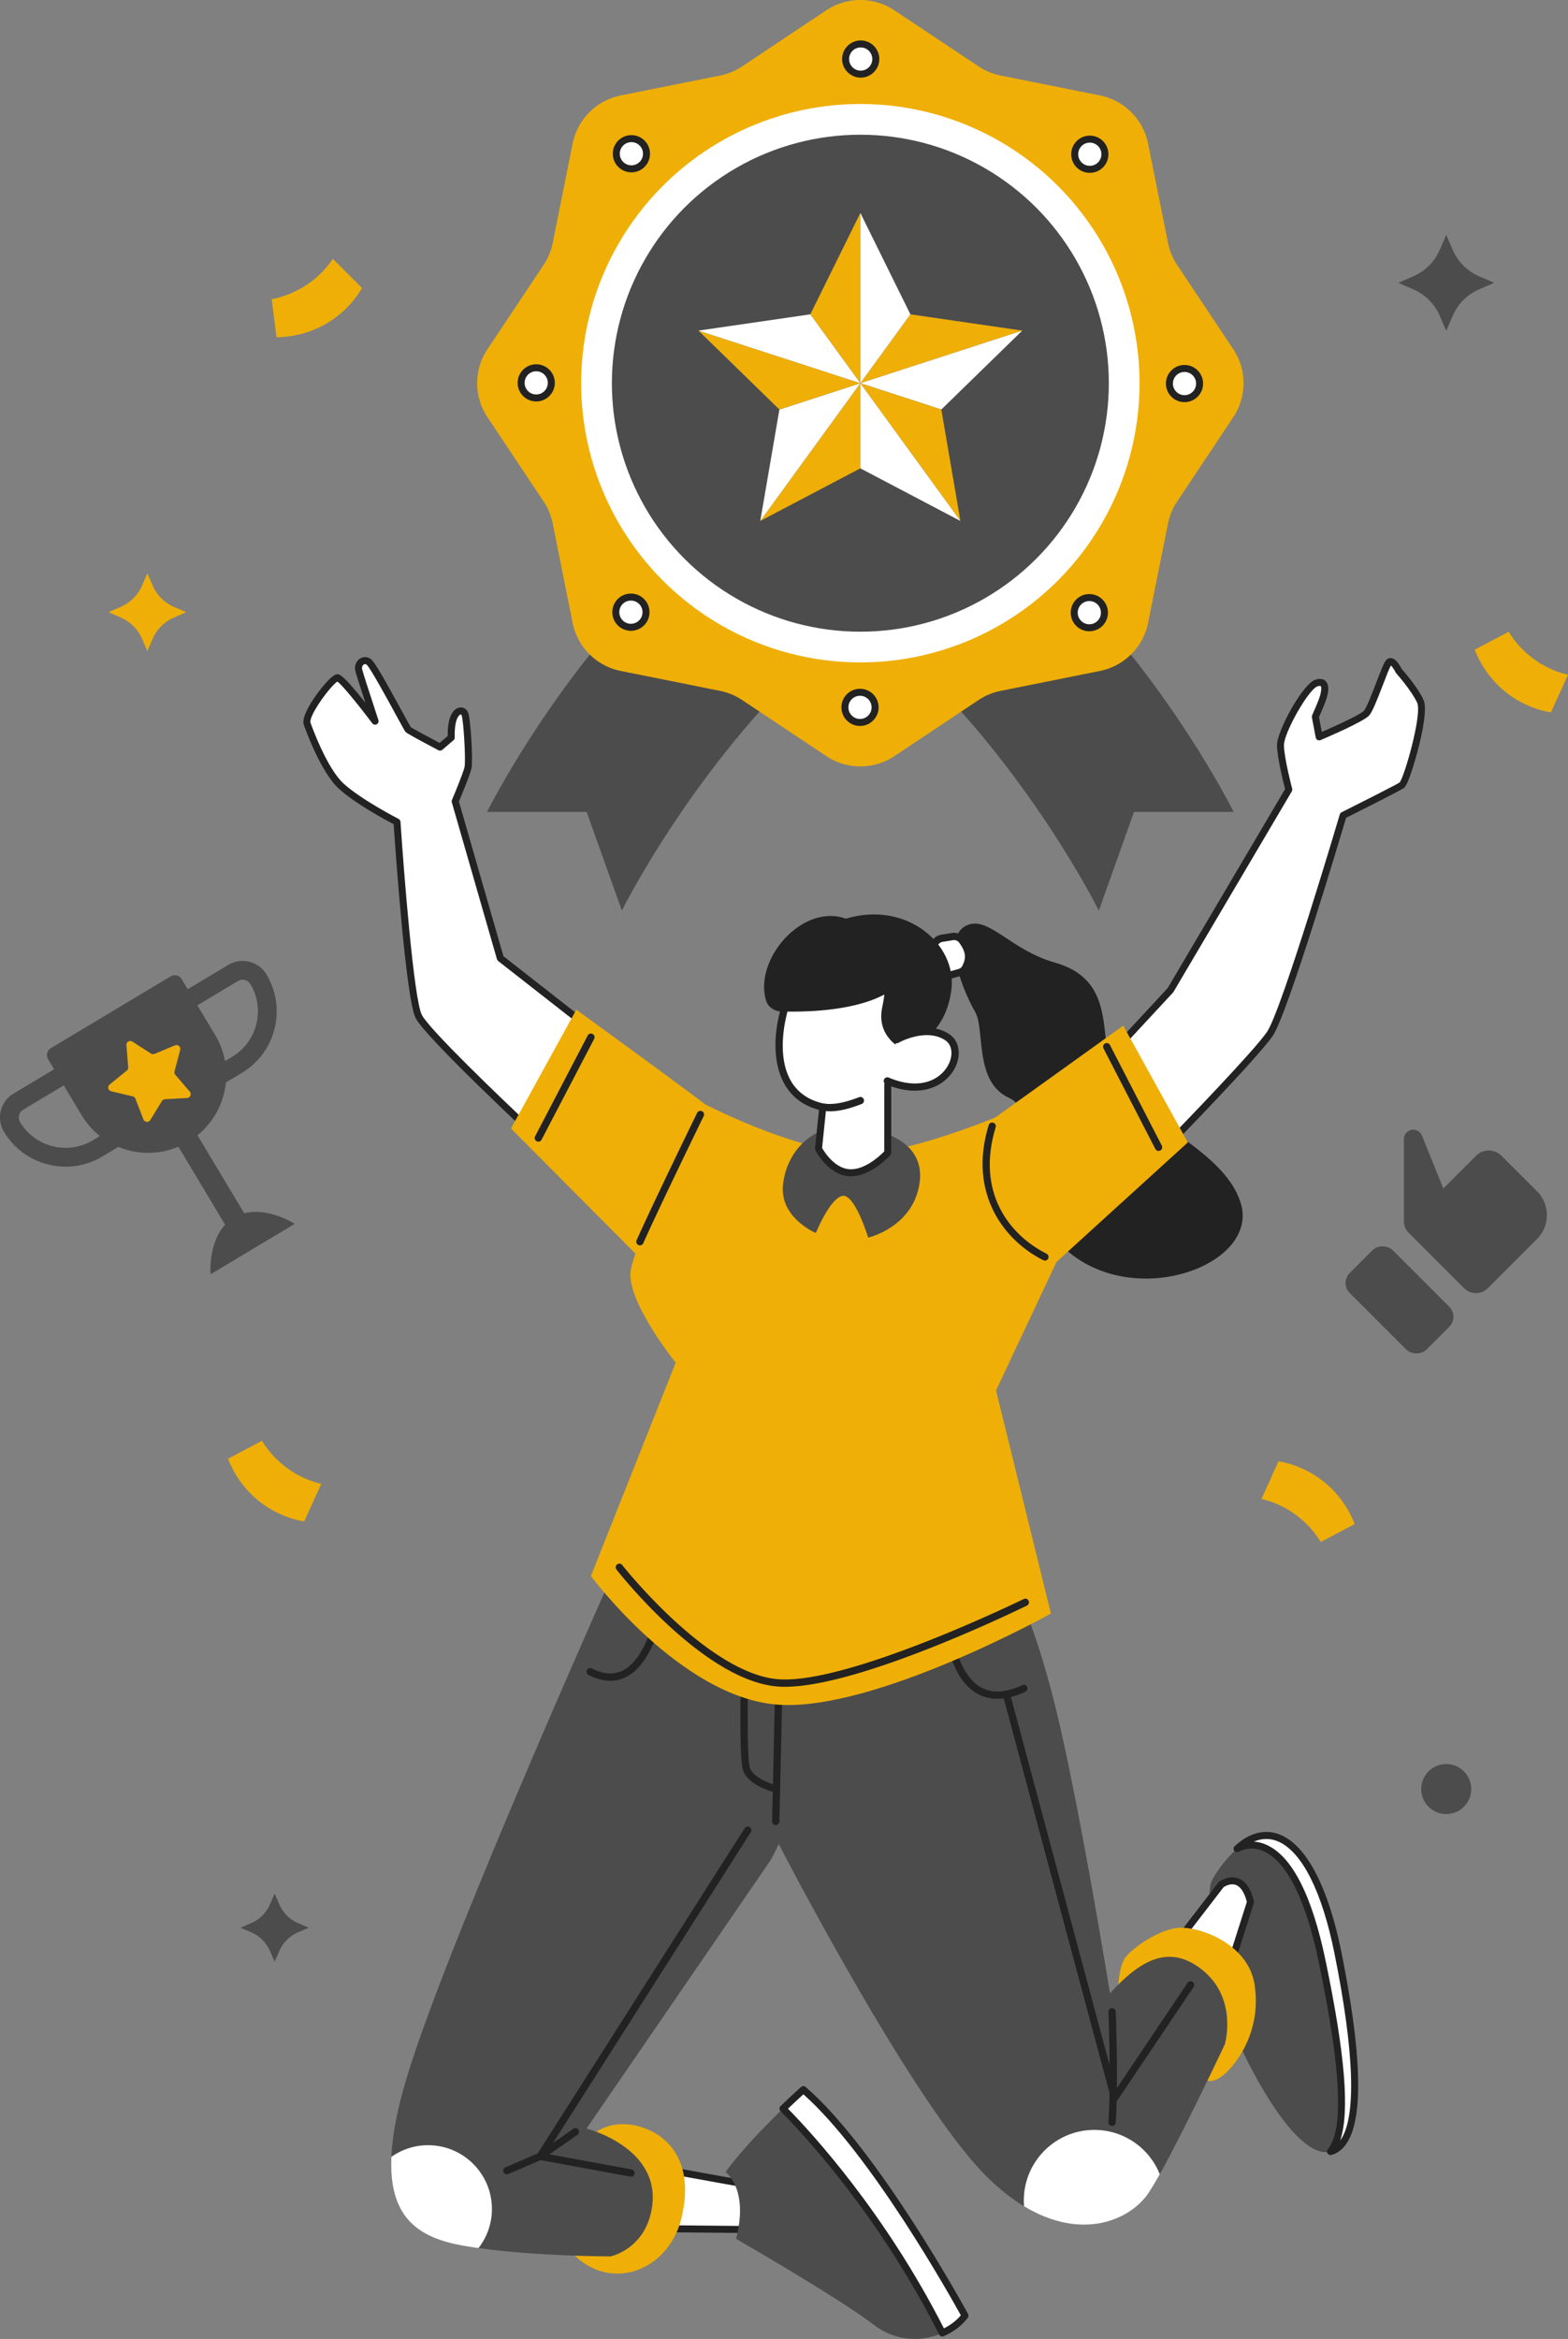 <svg xmlns="http://www.w3.org/2000/svg" id="b" width="835.56" height="1246.29"><rect width="100%" height="100%" fill="#808080" stroke="none"/><defs><style>.p{fill:#efaf07}.q{fill:#fff}.r{fill:#4c4c4c}.s{fill:#222}</style></defs><g id="c"><path d="m353.52 1155.9 45.17 8.15 1.24 23.95-52.34-.5z" class="q"/><path d="M399.93 1189.86h-.02l-52.34-.49c-.55 0-1.07-.25-1.42-.68a1.88 1.88 0 0 1-.39-1.53l5.92-31.6a1.864 1.864 0 0 1 2.16-1.49l45.18 8.15c.85.15 1.49.88 1.53 1.74l1.23 23.95c.03.51-.16 1.02-.52 1.39-.35.37-.84.57-1.35.57Zm-50.09-4.2 48.13.45-1.06-20.49-41.9-7.56-5.17 27.59Z" class="s"/><path d="M514.24 1233.89c-2.78 3.73-6.99 6.99-12.09 9.24-10.43 4.68-24.53 4.92-36.79-4.56-18.25-14.04-73.11-45.62-73.11-45.62 6.93-26.96-5.63-35.55-5.63-35.55 8.47-11.73 21.45-25 30.63-33.83 6.34-6.1 10.84-10.13 10.84-10.13 39.22 33.83 86.15 120.45 86.15 120.45" class="r"/><path d="M514.24 1233.89c-2.78 3.73-6.99 6.99-12.09 9.24-32.59-64.64-73.29-107.89-84.9-119.56 6.34-6.1 10.84-10.13 10.84-10.13 39.22 33.83 86.15 120.45 86.15 120.45" class="q"/><path d="M502.15 1245c-.68 0-1.34-.38-1.67-1.03-32.33-64.13-72.9-107.36-84.56-119.09-.35-.35-.55-.84-.54-1.34s.21-.98.57-1.32c6.29-6.06 10.85-10.14 10.89-10.18.7-.63 1.75-.63 2.46-.02 39.03 33.67 86.1 120.11 86.57 120.98.35.64.29 1.42-.14 2-3.03 4.07-7.47 7.47-12.83 9.83-.25.11-.5.16-.75.16Zm-82.24-121.39c13.15 13.42 51.79 55.58 83.09 117.06 3.61-1.83 6.74-4.25 9.01-6.97-5.49-9.95-47.99-85.9-83.9-117.77-1.56 1.42-4.52 4.14-8.21 7.67Z" class="s"/><path d="M316.49 1136.89s8.64-7.9 23.7-3.95 30.36 18.27 22.96 48.88c-7.41 30.61-42.71 41.23-61.96 14.07-19.26-27.16 15.31-59 15.31-59Z" class="p"/><path d="m410.79 990.97-98.23 143.2c16.77 4.92 37.98 17.77 35.02 41-2.96 23.17-22.22 27.14-22.22 27.14s-38.75 0-70.39-4.44c-2.25-.3-4.44-.65-6.64-1.01-23.64-3.91-41.3-13.57-39.76-47.58.53-12.92 3.85-29.27 10.67-50.18 24.65-76.02 107.12-260.16 107.12-260.16 28.62-63.22 116.54-72.58 117.49 9.36 1.01 81.94-33.06 142.67-33.06 142.67" class="r"/><path d="M325.21 895.59c-3.66 0-7.52-1.03-11.57-3.09a1.936 1.936 0 0 1-.85-2.61c.49-.96 1.66-1.34 2.61-.85 6.21 3.16 11.81 3.49 16.63.99 13.85-7.17 18.04-34.81 18.08-35.09.15-1.06 1.14-1.8 2.2-1.64a1.94 1.94 0 0 1 1.64 2.2c-.18 1.22-4.52 29.89-20.14 37.98a18.46 18.46 0 0 1-8.62 2.11Z" class="s"/><path d="M262.14 1177.01c0 7.88-2.67 15.11-7.17 20.86-2.25-.3-4.44-.65-6.64-1.01-23.64-3.91-41.3-13.57-39.76-47.58a33.68 33.68 0 0 1 19.55-6.22c18.78 0 34.01 15.23 34.01 33.95Z" class="q"/><path d="M336.24 1159.82c-.12 0-.23 0-.35-.03l-48.39-8.89c-.64-.12-1.17-.54-1.43-1.13a1.93 1.93 0 0 1 .14-1.82l110.6-173.79c.58-.91 1.78-1.17 2.68-.6.91.58 1.17 1.78.6 2.68L291.04 1147.6l45.55 8.37c1.06.19 1.76 1.21 1.56 2.26-.17.94-.99 1.59-1.91 1.59" class="s"/><path d="M270.08 1158.59c-.75 0-1.47-.44-1.79-1.18-.42-.99.03-2.13 1.02-2.55l17.59-7.58 18.6-12.97c.88-.61 2.09-.4 2.71.48.61.88.4 2.09-.48 2.71l-18.76 13.08c-.11.08-.22.14-.34.19l-17.77 7.65a1.9 1.9 0 0 1-.77.16Z" class="s"/></g><g id="d"><path d="M709.07 1146.43h-.06c-19.61 5.39-50.12-54.92-58.24-81.82-8.18-26.96-6.52-56.35-5.75-60.37.53-3.14 6.93-12.68 13.98-19.02 0 0 .06-.06.18-.12 2.07-1.9 4.21-3.5 6.22-4.56 19.61-10.43 37.74 11.85 47.4 59.25 9.6 47.4 15.88 101.08-3.73 106.65Z" class="r"/><path d="M709.07 1146.43h-.06c9.36-11.49 7.29-44.73-4.38-101.02-15.76-75.96-42.96-61.8-45.44-60.31 2.07-1.9 4.21-3.5 6.22-4.56 19.61-10.43 37.74 11.85 47.4 59.25 9.6 47.4 15.88 101.08-3.73 106.65Z" class="q"/><path d="M709.07 1148.29h-.06c-.72 0-1.38-.41-1.68-1.06-.31-.65-.22-1.42.24-1.98 8.62-10.59 7.11-42.19-4.76-99.46-8.76-42.23-20.89-55.62-29.52-59.42-6.88-3.03-12.15-.25-13.14.33-.82.49-1.88.28-2.45-.49s-.47-1.84.24-2.49c2.3-2.11 4.53-3.73 6.61-4.83 6.37-3.39 12.67-3.65 18.74-.79 13.46 6.34 24.59 28.12 31.36 61.32 13.64 67.38 11.94 103.99-5.05 108.81-.17.05-.34.07-.51.07Zm-40.92-167c2.02.13 4.25.61 6.63 1.66 13.72 6.04 24.38 26.93 31.67 62.08 10.34 49.87 12.85 80.17 7.72 95.49 8.71-11.83 7.68-46.68-3.2-100.37-6.52-32.01-16.92-52.85-29.29-58.68-4.36-2.05-8.9-2.11-13.53-.18" class="s"/><path d="m628.53 1033.09 22.22-28.88s11.3-8.45 15.63 9.26L654 1052.35z" class="q"/><path d="M653.99 1054.21c-.4 0-.8-.13-1.12-.38l-25.47-19.26c-.4-.3-.66-.75-.72-1.24s.07-.99.37-1.39l22.22-28.88c.1-.13.23-.25.36-.36.2-.15 5.04-3.7 10.16-1.86 3.94 1.41 6.77 5.51 8.4 12.17.08.33.07.68-.03 1.01l-12.38 38.88c-.18.58-.64 1.03-1.21 1.21-.18.06-.38.09-.56.09Zm-22.84-21.48 21.86 16.53 11.42-35.87c-1.3-5-3.34-8.12-5.91-9.04-2.79-1-5.73.72-6.48 1.21l-20.89 27.16Z" class="s"/><path d="M595.97 1057.42s.47-8.91 3.19-13.6 17.28-15.31 28.14-16.54 37.77 7.94 41.23 30.14-7.16 37.01-9.38 40.22-9.5 12.66-15.73 11.02c-6.24-1.64-47.44-51.24-47.44-51.24Z" class="p"/><path d="M652.7 1089.27s-21.45 45.5-34.66 69.26c-2.25 3.97-4.21 7.29-5.81 9.72-9.42 14.34-35.19 26.31-66.54 7.35-6.4-3.85-13.03-9.07-19.85-15.76-39.99-39.46-111.62-178.69-111.62-178.69s-5.45-168.98 35.07-184.2c69.62-26.13 97.29 53.32 110.62 102.74 13.33 49.35 31.58 162.4 31.58 162.4 15.82-17.24 31.58-27.14 49.89-11.85 18.25 15.35 11.32 39.04 11.32 39.04Z" class="r"/><path d="M413.78 955.23c-.15 0-.3-.02-.45-.05-.61-.14-14.98-3.63-17.49-12.28-2.28-7.86-.88-56.78-.82-58.86.03-1.05.9-1.89 1.94-1.89h.06c1.07.03 1.92.93 1.89 2-.41 13.99-1.09 51.63.66 57.66 1.56 5.37 11.1 8.73 14.65 9.58 1.04.25 1.69 1.29 1.44 2.34-.21.89-1.01 1.5-1.89 1.5Z" class="s"/><path d="M413.38 972.45h-.05a1.957 1.957 0 0 1-1.9-1.99l1.85-81.1c.02-1.07.91-1.93 1.99-1.9 1.07.03 1.92.92 1.9 1.99l-1.85 81.1a1.94 1.94 0 0 1-1.94 1.9M531.52 905.19c-3.8 0-7.31-.87-10.51-2.62-13.47-7.37-16.25-27.48-16.36-28.33-.14-1.06.61-2.04 1.67-2.18 1.07-.15 2.04.61 2.18 1.67.03.19 2.64 19.03 14.39 25.44 5.89 3.21 13.25 2.79 21.86-1.27.97-.46 2.13-.04 2.59.93s.04 2.13-.93 2.59c-5.35 2.52-10.33 3.78-14.89 3.78Z" class="s"/><path d="M618.04 1158.53c-2.25 3.97-4.21 7.29-5.81 9.72-9.42 14.34-35.19 26.31-66.54 7.35-.06-1.01-.12-2.07-.12-3.08 0-20.74 16.83-37.62 37.56-37.62 15.82 0 29.39 9.78 34.9 23.64Z" class="q"/><path d="M593.97 1119.83c-.11 0-.21 0-.32-.03-.75-.12-1.36-.68-1.56-1.41l-57.67-215.13c-.28-1.04.34-2.1 1.37-2.38 1.04-.27 2.1.34 2.38 1.37l56.56 211 38.1-56.69c.6-.89 1.81-1.13 2.7-.53s1.13 1.81.53 2.7l-40.49 60.24c-.37.54-.97.86-1.61.86Z" class="s"/><path d="M592.61 1132.79h-.13c-1.07-.07-1.88-1-1.81-2.07 1.46-21.86.01-58.3 0-58.67-.04-1.07.79-1.98 1.86-2.02 1.06-.07 1.98.79 2.02 1.86.02.37 1.47 37.02 0 59.08a1.946 1.946 0 0 1-1.94 1.82" class="s"/></g><g id="e"><path d="m316.49 549.6-29.62 56.78s-58.26-54.32-63.7-64.68c-5.43-10.37-11.61-103.69-11.61-103.69s-19.95-10.19-29.72-19.11-18.26-33.54-18.26-33.54c-1.06-5.74 13.59-24.42 16.35-24.21 2.72.21 19.43 22.43 19.95 23.12-.23-.72-7.86-23.81-8.7-27.15-.85-3.4 2.34-6.58 5.31-4.46s20.17 35.24 21.02 36.09 16.98 9.34 16.98 9.34l5.95-5.09c-.43-15.29 5.94-15.71 7.22-12.74 1.27 2.97 2.55 25.05 1.7 28.88-.85 3.82-6.8 17.83-6.8 17.83l24.06 83.62z" class="q"/><path d="M286.87 608.24c-.47 0-.92-.18-1.27-.5-2.39-2.23-58.56-54.66-64.08-65.18-5.3-10.11-11.02-92.54-11.75-103.38-4.13-2.16-20.45-10.93-29.19-18.91-10.01-9.14-18.41-33.29-18.77-34.31-.03-.09-.05-.18-.07-.27-.99-5.36 7.57-16.99 11.88-21.77 3.79-4.21 5.33-4.72 6.45-4.63.83.06 2.84.22 14.64 15.2-3.19-9.79-4.95-15.35-5.34-16.91-.64-2.55.31-5.2 2.36-6.59 1.77-1.21 4.02-1.15 5.85.16 2.01 1.44 7.25 10.64 16.84 28.24 2.01 3.69 3.91 7.19 4.46 8.06 1.33.89 8.57 4.82 15.37 8.41l4.32-3.69c-.15-12.38 4.15-14.69 6.04-15.11 2-.44 3.96.58 4.78 2.47 1.41 3.29 2.76 25.74 1.81 30.02-.78 3.52-5.47 14.76-6.65 17.54l23.71 82.41 49.39 38.64c.71.55.92 1.53.5 2.33l-29.62 56.78c-.27.52-.76.88-1.34.98-.1.02-.21.03-.31.03ZM165.39 384.9c.73 2.06 8.78 24.48 17.7 32.62 9.47 8.65 29.11 18.73 29.31 18.83.58.3.97.88 1.01 1.54 1.71 25.85 7.1 94.73 11.4 102.95 4.06 7.74 41.01 43.32 61.53 62.51l27.77-53.23-48.65-38.05c-.31-.24-.53-.58-.64-.95l-24.06-83.62c-.12-.41-.09-.85.08-1.24 1.64-3.85 6.03-14.51 6.7-17.51.75-3.4-.5-25.18-1.59-27.74-.06-.14-.22-.38-.54-.3-.95.21-3.36 2.82-3.1 12.26.02.56-.22 1.1-.65 1.47l-5.95 5.09c-.58.5-1.41.59-2.08.23-10.87-5.72-16.73-8.98-17.43-9.67-.4-.4-.77-1.03-5.06-8.9-4.49-8.25-13.84-25.41-15.75-27.01-.55-.39-1.06-.43-1.56-.09-.63.43-1.12 1.46-.84 2.6.47 1.87 3.22 10.47 8.18 25.56.28.85.45 1.37.48 1.47.28.87-.11 1.81-.92 2.22-.81.42-1.8.19-2.35-.53-8.56-11.37-16.3-20.62-18.58-22.25-3.43 2.03-14.94 17.45-14.41 21.76Z" class="s"/><path d="m307.11 537.99-34.81 63.32 70.73 71.1s39.62-77.39 39.62-78.5-75.54-55.92-75.54-55.92" class="p"/><path d="M286.87 608.32a1.94 1.94 0 0 1-1.72-2.84l28.02-53.7a1.94 1.94 0 0 1 2.62-.82c.95.5 1.32 1.67.82 2.62l-28.02 53.7c-.35.66-1.02 1.05-1.73 1.05Z" class="s"/></g><path id="f" d="M515.34 492.98c-14.48 6.39-1.37 36.52 4.21 46.03s-.75 37.4 18.26 46.05c19.01 8.64-14.71 46.98 33.74 83.71 37.34 28.3 99.32 4.06 89.65-27.58-9.67-31.65-61.09-44.76-69.57-73.82-5.4-18.49 1.63-45.7-29.58-54.48-23.29-6.55-35.27-24.95-46.7-19.9Z" class="s"/><g id="g"><path d="M375.99 588.57s-38.52 73.1-40 89.39 24.07 48.14 24.07 48.14l-45.18 113.68s47.77 64.43 99.24 68.51c51.47 4.07 145.9-48.51 145.9-48.51l-29.25-118.87 32.22-68.51-16.29-83.84s-48.14 22-81.1 25.7-89.6-25.7-89.6-25.7Z" class="p"/><path d="M341.02 663.59a1.954 1.954 0 0 1-1.78-2.74c8.56-19.28 32-67.35 32.24-67.84.47-.97 1.63-1.37 2.6-.9s1.37 1.64.9 2.6c-.24.48-23.65 48.49-32.18 67.71-.32.72-1.03 1.16-1.78 1.16ZM418.33 898.8c-.93 0-1.84-.02-2.72-.07-39.43-2.02-85.17-59.95-87.1-62.41a1.95 1.95 0 0 1 .33-2.73 1.95 1.95 0 0 1 2.73.33c.46.59 46.57 58.99 84.23 60.92 38.06 1.92 128.8-42.36 129.71-42.8a1.94 1.94 0 0 1 2.6.89c.47.96.08 2.13-.89 2.6-3.68 1.8-88.6 43.26-128.9 43.26Z" class="s"/><path d="M453.5 600.2c-21.16-1.67-34.81 14.32-36.29 31.6s17.53 25.18 17.53 25.18 7.41-18.27 14.07-19.75c6.67-1.48 13.82 22.22 13.82 22.22s22.96-5.18 27.16-27.65-17.53-30.12-36.29-31.6" class="r"/></g><g id="h"><path d="m440.65 568.73-4.49 43.33s6.32 12.34 16.62 12.84 20.28-10.62 20.28-10.62v-48.14z" class="q"/><path d="M453.45 626.77c-.25 0-.5 0-.76-.02-11.26-.54-17.92-13.31-18.19-13.85-.17-.32-.23-.68-.2-1.04l4.49-43.33c.09-.89.81-1.6 1.71-1.67l32.41-2.59a1.87 1.87 0 0 1 2.01 1.86v48.14c0 .46-.17.9-.48 1.25-.42.47-10.23 11.25-21 11.25Zm-15.38-15.11c1.22 2.14 6.77 10.98 14.8 11.36 8.1.41 16.29-7.42 18.33-9.5v-45.38l-28.85 2.31-4.27 41.2Z" class="s"/></g><g id="i"><path d="m501.88 499.97 5.75-.93c1.84-.3 3.7.41 4.85 1.88 1.33 1.69 2.91 4.16 3.47 6.93.64 3.13-.55 6.1-1.57 7.95-.66 1.19-1.77 2.04-3.08 2.41l-6.42 1.81c-3.12.88-6.27-1.31-6.52-4.54l-.8-10.01c-.21-2.67 1.66-5.06 4.3-5.48Z" class="q"/><path d="M503.49 522.15c-1.43 0-2.84-.43-4.04-1.27a7.07 7.07 0 0 1-3.02-5.26l-.8-10.01c-.29-3.65 2.31-6.97 5.93-7.56l5.75-.93c2.54-.41 5.11.58 6.69 2.59 1.4 1.78 3.2 4.56 3.85 7.74.75 3.67-.55 7.07-1.77 9.27-.91 1.64-2.42 2.82-4.25 3.34l-6.42 1.81c-.64.18-1.29.27-1.93.27Zm-1.3-20.26a3.216 3.216 0 0 0-2.68 3.41l.8 10.01a3.192 3.192 0 0 0 4.06 2.82l6.42-1.81c.83-.23 1.51-.76 1.91-1.48.9-1.63 1.87-4.11 1.36-6.62-.5-2.44-1.96-4.67-3.09-6.11-.71-.9-1.86-1.34-3.02-1.16l-5.75.93Z" class="s"/><path d="M417.01 541.61c-4.31 18.61-2.3 42.1 20.02 47.93 16.41 4.29 40.11-10.09 48.66-34.43 8.55-24.33 10.39-46.75-19.8-53.91-2.69-.64-7.31-1.33-9.82-1.5-18.37-1.19-25.4-1.56-36.54 32.02-.98 2.97-1.71 6.37-2.51 9.88Z" class="q"/><path d="M442.28 592.14c-2.04 0-3.94-.24-5.75-.71-22.98-6-26.14-29.89-21.42-50.25l.31-1.34c.7-3.1 1.37-6.03 2.26-8.71 5.65-17.03 10.36-25.73 16.26-30.01 6.04-4.39 12.84-3.95 22.25-3.34 1.07.07 1.88.99 1.81 2.07a1.93 1.93 0 0 1-2.07 1.81c-17.85-1.16-23.88-1.55-34.57 30.69-.83 2.5-1.47 5.34-2.15 8.35l-.31 1.36c-2.09 9.02-6.91 38.95 18.61 45.61 5.06 1.32 11.49.36 20.25-3.04 1-.39 2.13.11 2.52 1.11s-.11 2.13-1.11 2.52c-6.75 2.62-12.19 3.89-16.89 3.89Z" class="s"/><path d="M476.48 556.06c-6.48-5.58-7.5-12.31-6.6-18.06.38-2.26 1.13-5.24 1.36-8.08-17.04 9.15-43.64 9.4-55.07 9.02-3.67-.12-7.02-2.47-8.03-6-6.32-21.98 19.48-51.73 42.62-43.44 32.51-9.71 59.14 13.75 56.25 37.6-3.22 26.44-24.06 34.51-30.53 28.96" class="s"/><path d="M477.78 553.96s15.62-8.92 27.09-1.21-1.86 36-32.01 23.23z" class="q"/><path d="M487.41 581.16c-4.58 0-9.71-1.02-15.3-3.39a1.943 1.943 0 0 1-1.03-2.55c.42-.99 1.56-1.45 2.55-1.03 16.84 7.13 27.55.9 31.61-6.6 2.82-5.21 2.21-10.77-1.45-13.23-10.32-6.93-24.9 1.21-25.04 1.29-.93.53-2.12.21-2.65-.73-.53-.93-.21-2.12.72-2.65.68-.39 16.81-9.43 29.14-1.14 5.36 3.6 6.49 11.3 2.7 18.31-3.6 6.65-11.06 11.72-21.25 11.72" class="s"/></g><g id="j"><path d="m596.93 556.51 26.79-28.88 63.07-106.89s-4.44-16.79-4.44-23.7 13.39-31.23 19.13-33.08 4.63 4.26 3.7 7.41-4.26 10.55-4.26 10.55l2.04 10.74s22.22-9.44 25.18-12.59 9.81-24.63 11.85-27.03c2.04-2.41 5.37 4.44 5.37 4.44s8.15 9.07 11.48 16.11-7.41 43.14-9.81 44.81c-2.41 1.67-31.29 16.11-31.29 16.11s-30.92 104.61-39.07 116.46-55.55 60.36-55.55 60.36l-24.19-54.8Z" class="q"/><path d="M621.12 613.18c-.11 0-.22 0-.33-.03-.61-.11-1.12-.52-1.37-1.08l-24.19-54.8c-.3-.68-.17-1.48.34-2.02l26.65-28.74 62.58-106.05c-.88-3.41-4.31-17.12-4.31-23.42 0-7.67 13.78-32.71 20.43-34.86 2.94-.95 4.6-.14 5.47.71 1.67 1.63 1.87 4.65.59 8.99-.81 2.76-3.31 8.47-4.11 10.25l1.49 7.88c8.51-3.69 20.62-9.32 22.42-11.24 1.4-1.49 4.45-9.43 6.68-15.24 2.55-6.65 4.05-10.47 5.1-11.72.74-.87 1.74-1.28 2.79-1.15 2.54.32 4.66 3.95 5.56 5.75 1.24 1.4 8.43 9.65 11.6 16.36 2.09 4.42-.28 16.4-2.63 25.67-.2.8-4.98 19.51-7.81 21.46-2.31 1.6-25.65 13.31-30.79 15.88-3.06 10.34-31.15 104.67-39.09 116.21-8.14 11.85-53.81 58.62-55.75 60.61-.35.36-.84.56-1.33.56Zm-21.99-56.31 22.58 51.16c8.96-9.22 46.38-47.9 53.42-58.14 7.89-11.47 38.51-114.89 38.82-115.93.15-.5.49-.91.96-1.14 11.34-5.67 28.69-14.46 30.95-15.9 2.66-3.47 12.13-36.58 9.3-42.55-3.18-6.7-11.1-15.57-11.18-15.66-.12-.13-.21-.27-.29-.43-.73-1.5-1.82-3.08-2.51-3.69-.87 1.53-2.72 6.34-4.23 10.28-3.35 8.72-5.68 14.58-7.45 16.46-3.07 3.27-22.04 11.43-25.81 13.03-.52.22-1.11.2-1.61-.07s-.85-.74-.95-1.3l-2.04-10.74c-.07-.38-.02-.76.13-1.11.03-.07 3.29-7.33 4.17-10.31.94-3.2.73-4.93.38-5.27-.08-.08-.56-.21-1.73.17-4.67 1.51-17.84 24.62-17.84 31.31s4.34 23.06 4.38 23.22c.13.48.06 1-.2 1.42l-63.07 106.89c-.07.12-.15.22-.24.32l-25.95 27.98Z" class="s"/><path d="m530.25 595.52 68.29-49.01 34.44 62.21-69.99 63.69c-22.28-7.95-48.36-34.35-32.74-76.89" class="p"/><path d="M556.81 671.71c-.29 0-.59-.07-.87-.21-20.45-10.24-40.34-35.23-29.09-71.99.31-1.03 1.4-1.6 2.43-1.29s1.6 1.4 1.29 2.43c-10.53 34.4 7.1 57.36 27.11 67.38.96.48 1.35 1.65.87 2.61-.34.68-1.03 1.08-1.74 1.08ZM617.38 613.26c-.71 0-1.38-.38-1.73-1.05l-27.63-53.59c-.49-.95-.12-2.13.84-2.62.95-.49 2.13-.12 2.62.84l27.63 53.59c.49.95.12 2.13-.84 2.62-.28.15-.59.22-.89.22Z" class="s"/></g><g id="k"><rect width="32.34" height="57.77" x="729.6" y="663.75" class="r" rx="7.57" ry="7.57" transform="rotate(-45 745.776 692.63)"/><path d="M800.08 615.8 819 634.72c7.05 7.05 7.05 18.48 0 25.53l-26.18 26.18c-3.48 3.48-9.13 3.48-12.61 0l-29.5-29.5a8.92 8.92 0 0 1-2.61-6.3v-43.67a5.003 5.003 0 0 1 9.64-1.87l11.39 28.21 17.48-17.48a9.524 9.524 0 0 1 13.47 0Z" class="r"/></g><g id="l"><path d="M7.21 582.72c-7 4.19-9.32 13.29-5.1 20.33 5.43 9.06 14 15.08 23.52 17.43 9.5 2.42 19.89 1.15 29-4.3l12.71-7.62-27.28-45.53L7.2 582.72Zm20.89 28.05c-7.07-1.77-13.38-6.17-17.4-12.87a4.81 4.81 0 0 1 1.65-6.59l24.27-14.54 16.98 28.35-4.12 2.47c-6.7 4.01-14.38 4.94-21.38 3.18M88.82 533.82l27.28 45.53 12.71-7.62c9.1-5.45 15.12-14.02 17.47-23.54 2.42-9.5 1.15-19.89-4.28-28.96-4.22-7.04-13.33-9.29-20.33-5.1l-32.86 19.69Zm34.85 29.32-4.12 2.47-16.98-28.35 24.27-14.54a4.81 4.81 0 0 1 6.59 1.65c4.01 6.7 4.91 14.33 3.14 21.41a28.13 28.13 0 0 1-12.89 17.35Z" class="r"/><path d="m96.81 521.7 17.84 29.78c10.75 17.94 6.35 40.68-9.42 53.44l24.91 41.57c12.98-3.36 26.92 5.63 26.92 5.63l-44.88 26.89s-1.34-16.53 7.79-26.42l-24.91-41.57c-18.66 7.93-40.87 1.07-51.62-16.87L25.6 564.37c-1.22-2.03-.52-4.66 1.47-5.85l63.89-38.28c1.98-1.19 4.63-.57 5.85 1.47Z" class="r"/><path d="m70.5 554.97 9.95 6.42c.56.36 1.27.43 1.89.17L93.27 557c1.56-.65 3.19.77 2.76 2.41L93 570.86c-.17.65-.01 1.34.43 1.85l7.72 8.98c1.1 1.28.25 3.27-1.44 3.37l-11.82.66c-.67.04-1.28.4-1.63.98l-6.16 10.11c-.88 1.45-3.04 1.25-3.65-.32l-4.28-11.04c-.24-.63-.78-1.09-1.43-1.25l-11.52-2.73c-1.65-.39-2.13-2.5-.82-3.57l9.18-7.48c.52-.42.8-1.08.74-1.75l-.96-11.8c-.14-1.69 1.72-2.8 3.14-1.88Z" class="p"/></g><g id="m"><path d="M144.76 159.38s20-2.59 32.59-21.48l15.55 15.55s-12.96 25.55-45.55 26.29l-2.59-20.37ZM139.64 767.7s9.46 17.81 31.56 22.95l-9.09 20.03s-28.48-3.15-40.63-33.39l18.15-9.59ZM703.76 821.66s-9.46-17.81-31.56-22.95l9.09-20.03s28.48 3.15 40.63 33.39l-18.15 9.59ZM803.99 336.6s9.46 17.81 31.56 22.95l-9.09 20.03s-28.48-3.15-40.63-33.39l18.15-9.59Z" class="p"/></g><g id="n"><path d="M64.44 323.32c5.02-2.19 9.02-6.19 11.21-11.21l2.88-6.61 2.88 6.61c2.19 5.02 6.19 9.02 11.21 11.21l6.61 2.88-6.61 2.88a21.68 21.68 0 0 0-11.21 11.21l-2.88 6.61-2.88-6.61a21.68 21.68 0 0 0-11.21-11.21l-6.61-2.88z" class="p"/><path d="M134 1024.65c4.4-1.92 7.91-5.43 9.83-9.83l2.52-5.79 2.52 5.79c1.92 4.4 5.43 7.91 9.83 9.83l5.79 2.52-5.79 2.52c-4.4 1.92-7.91 5.43-9.83 9.83l-2.52 5.79-2.52-5.79c-1.92-4.4-5.43-7.91-9.83-9.83l-5.79-2.52zM753.28 147.15c6.19-2.7 11.14-7.64 13.84-13.84l3.55-8.16 3.55 8.16c2.7 6.19 7.64 11.14 13.84 13.84l8.16 3.55-8.16 3.55a26.76 26.76 0 0 0-13.84 13.84l-3.55 8.16-3.55-8.16a26.76 26.76 0 0 0-13.84-13.84l-8.16-3.55z" class="r"/><circle cx="770.67" cy="953.29" r="13.33" class="r"/></g><g id="o"><path d="M363.22 295.61c-65.91 60.73-103.68 137.01-103.68 137.01h53.08l18.76 52.58s37.77-76.28 103.68-137.01zM553.71 295.61c65.91 60.73 103.68 137.01 103.68 137.01h-53.08l-18.76 52.58s-37.77-76.28-103.68-137.01z" class="r"/><path d="m611.79 76.5 10.62 52.94c.84 4.18 2.48 8.15 4.84 11.69l29.93 44.94a32.685 32.685 0 0 1 0 36.24l-29.93 44.94c-2.36 3.54-4 7.52-4.84 11.69l-10.62 52.94c-2.59 12.93-12.7 23.03-25.63 25.63l-52.94 10.62c-4.18.84-8.15 2.48-11.69 4.84l-44.94 29.93a32.685 32.685 0 0 1-36.24 0l-44.94-29.93c-3.54-2.36-7.52-4-11.69-4.84l-52.94-10.62c-12.93-2.59-23.03-12.7-25.63-25.63l-10.62-52.94c-.84-4.18-2.48-8.15-4.84-11.69l-29.93-44.94a32.685 32.685 0 0 1 0-36.24l29.93-44.94c2.36-3.54 4-7.52 4.84-11.69l10.62-52.94c2.59-12.93 12.7-23.03 25.63-25.63l52.94-10.62c4.18-.84 8.15-2.48 11.69-4.84l44.94-29.93a32.685 32.685 0 0 1 36.24 0l44.94 29.93c3.54 2.36 7.52 4 11.69 4.84l52.94 10.62c12.93 2.59 23.03 12.7 25.63 25.63" class="p"/><circle cx="458.47" cy="204.19" r="148.78" class="q"/><circle cx="458.47" cy="204.19" r="132.41" class="r"/><path d="m544.75 176.16-59.62-8.67-26.66 36.7z" class="p"/><path d="m458.47 204.19 43.14 14.02 43.14-42.05z" class="q"/><path d="m458.47 204.19 53.32 73.4-10.18-59.38zM405.14 277.59l53.33-28.04v-45.36z" class="p"/><path d="m458.47 204.19-43.14 14.02-10.19 59.38zM458.47 204.19v45.36l53.32 28.04z" class="q"/><path d="m458.47 113.47-26.67 54.02 26.67 36.7zM458.47 204.19l-86.29-28.03 43.15 42.05z" class="p"/><path d="m458.47 204.19 26.66-36.7-26.66-54.02zM458.47 204.19l-26.67-36.7-59.62 8.67z" class="q"/><circle cx="458.65" cy="31.46" r="8.05" class="q"/><path d="M458.65 41.37c-5.46 0-9.91-4.45-9.91-9.91s4.45-9.91 9.91-9.91 9.91 4.45 9.91 9.91-4.45 9.91-9.91 9.91m0-16.09c-3.41 0-6.18 2.77-6.18 6.18s2.77 6.18 6.18 6.18 6.18-2.77 6.18-6.18-2.77-6.18-6.18-6.18" class="s"/><circle cx="336.46" cy="81.92" r="8.05" class="q"/><path d="M336.46 91.83c-2.54 0-5.08-.97-7.01-2.9-3.86-3.86-3.86-10.15 0-14.02 3.86-3.86 10.15-3.86 14.02 0 3.86 3.86 3.86 10.15 0 14.02a9.9 9.9 0 0 1-7.01 2.9m0-16.09c-1.65 0-3.2.64-4.37 1.81s-1.81 2.72-1.81 4.37.64 3.2 1.81 4.37 2.72 1.81 4.37 1.81 3.2-.64 4.37-1.81 1.81-2.72 1.81-4.37-.64-3.2-1.81-4.37-2.72-1.81-4.37-1.81" class="s"/><circle cx="285.74" cy="204.01" r="8.05" class="q"/><path d="M285.74 213.92c-5.46 0-9.91-4.45-9.91-9.91s4.45-9.91 9.91-9.91 9.91 4.45 9.91 9.91-4.45 9.91-9.91 9.91m0-16.09c-3.41 0-6.18 2.77-6.18 6.18s2.77 6.18 6.18 6.18 6.18-2.77 6.18-6.18-2.77-6.18-6.18-6.18" class="s"/><circle cx="336.2" cy="326.2" r="8.05" class="q"/><path d="M336.2 336.11c-2.54 0-5.08-.97-7.01-2.9-3.86-3.86-3.86-10.15 0-14.02 3.86-3.86 10.15-3.86 14.02 0 3.86 3.86 3.86 10.15 0 14.02a9.9 9.9 0 0 1-7.01 2.9m0-16.09c-1.65 0-3.2.64-4.37 1.81s-1.81 2.72-1.81 4.37.64 3.2 1.81 4.37 2.72 1.81 4.37 1.81 3.2-.64 4.37-1.81 1.81-2.72 1.81-4.37-.64-3.2-1.81-4.37-2.72-1.81-4.37-1.81" class="s"/><circle cx="458.28" cy="376.92" r="8.05" class="q"/><path d="M458.28 386.83c-5.46 0-9.91-4.45-9.91-9.91s4.45-9.91 9.91-9.91 9.91 4.45 9.91 9.91-4.45 9.91-9.91 9.91m0-16.09c-3.41 0-6.18 2.77-6.18 6.18s2.77 6.18 6.18 6.18 6.18-2.77 6.18-6.18-2.77-6.18-6.18-6.18" class="s"/><circle cx="580.48" cy="326.46" r="8.05" class="q"/><path d="M580.48 336.37c-2.65 0-5.14-1.03-7.01-2.9s-2.9-4.36-2.9-7.01 1.03-5.14 2.9-7.01 4.36-2.9 7.01-2.9 5.14 1.03 7.01 2.9 2.9 4.36 2.9 7.01-1.03 5.14-2.9 7.01a9.85 9.85 0 0 1-7.01 2.9m0-16.09c-1.65 0-3.2.64-4.37 1.81s-1.81 2.72-1.81 4.37.64 3.2 1.81 4.37 2.72 1.81 4.37 1.81 3.2-.64 4.37-1.81 1.81-2.72 1.81-4.37-.64-3.2-1.81-4.37a6.13 6.13 0 0 0-4.37-1.81" class="s"/><circle cx="631.2" cy="204.38" r="8.05" class="q"/><path d="M631.2 214.29c-5.46 0-9.91-4.45-9.91-9.91s4.45-9.91 9.91-9.91 9.91 4.45 9.91 9.91-4.45 9.91-9.91 9.91m0-16.09c-3.41 0-6.18 2.77-6.18 6.18s2.77 6.18 6.18 6.18 6.18-2.77 6.18-6.18-2.77-6.18-6.18-6.18" class="s"/><circle cx="580.74" cy="82.18" r="8.05" class="q"/><path d="M580.74 92.1c-2.65 0-5.14-1.03-7.01-2.9s-2.9-4.36-2.9-7.01 1.03-5.14 2.9-7.01 4.36-2.9 7.01-2.9 5.14 1.03 7.01 2.9c3.86 3.86 3.86 10.15 0 14.02a9.85 9.85 0 0 1-7.01 2.9m0-16.1c-1.65 0-3.2.64-4.37 1.81s-1.81 2.72-1.81 4.37.64 3.2 1.81 4.37 2.72 1.81 4.37 1.81 3.2-.64 4.37-1.81a6.186 6.186 0 0 0 0-8.74 6.13 6.13 0 0 0-4.37-1.81m5.69 11.87" class="s"/></g></svg>